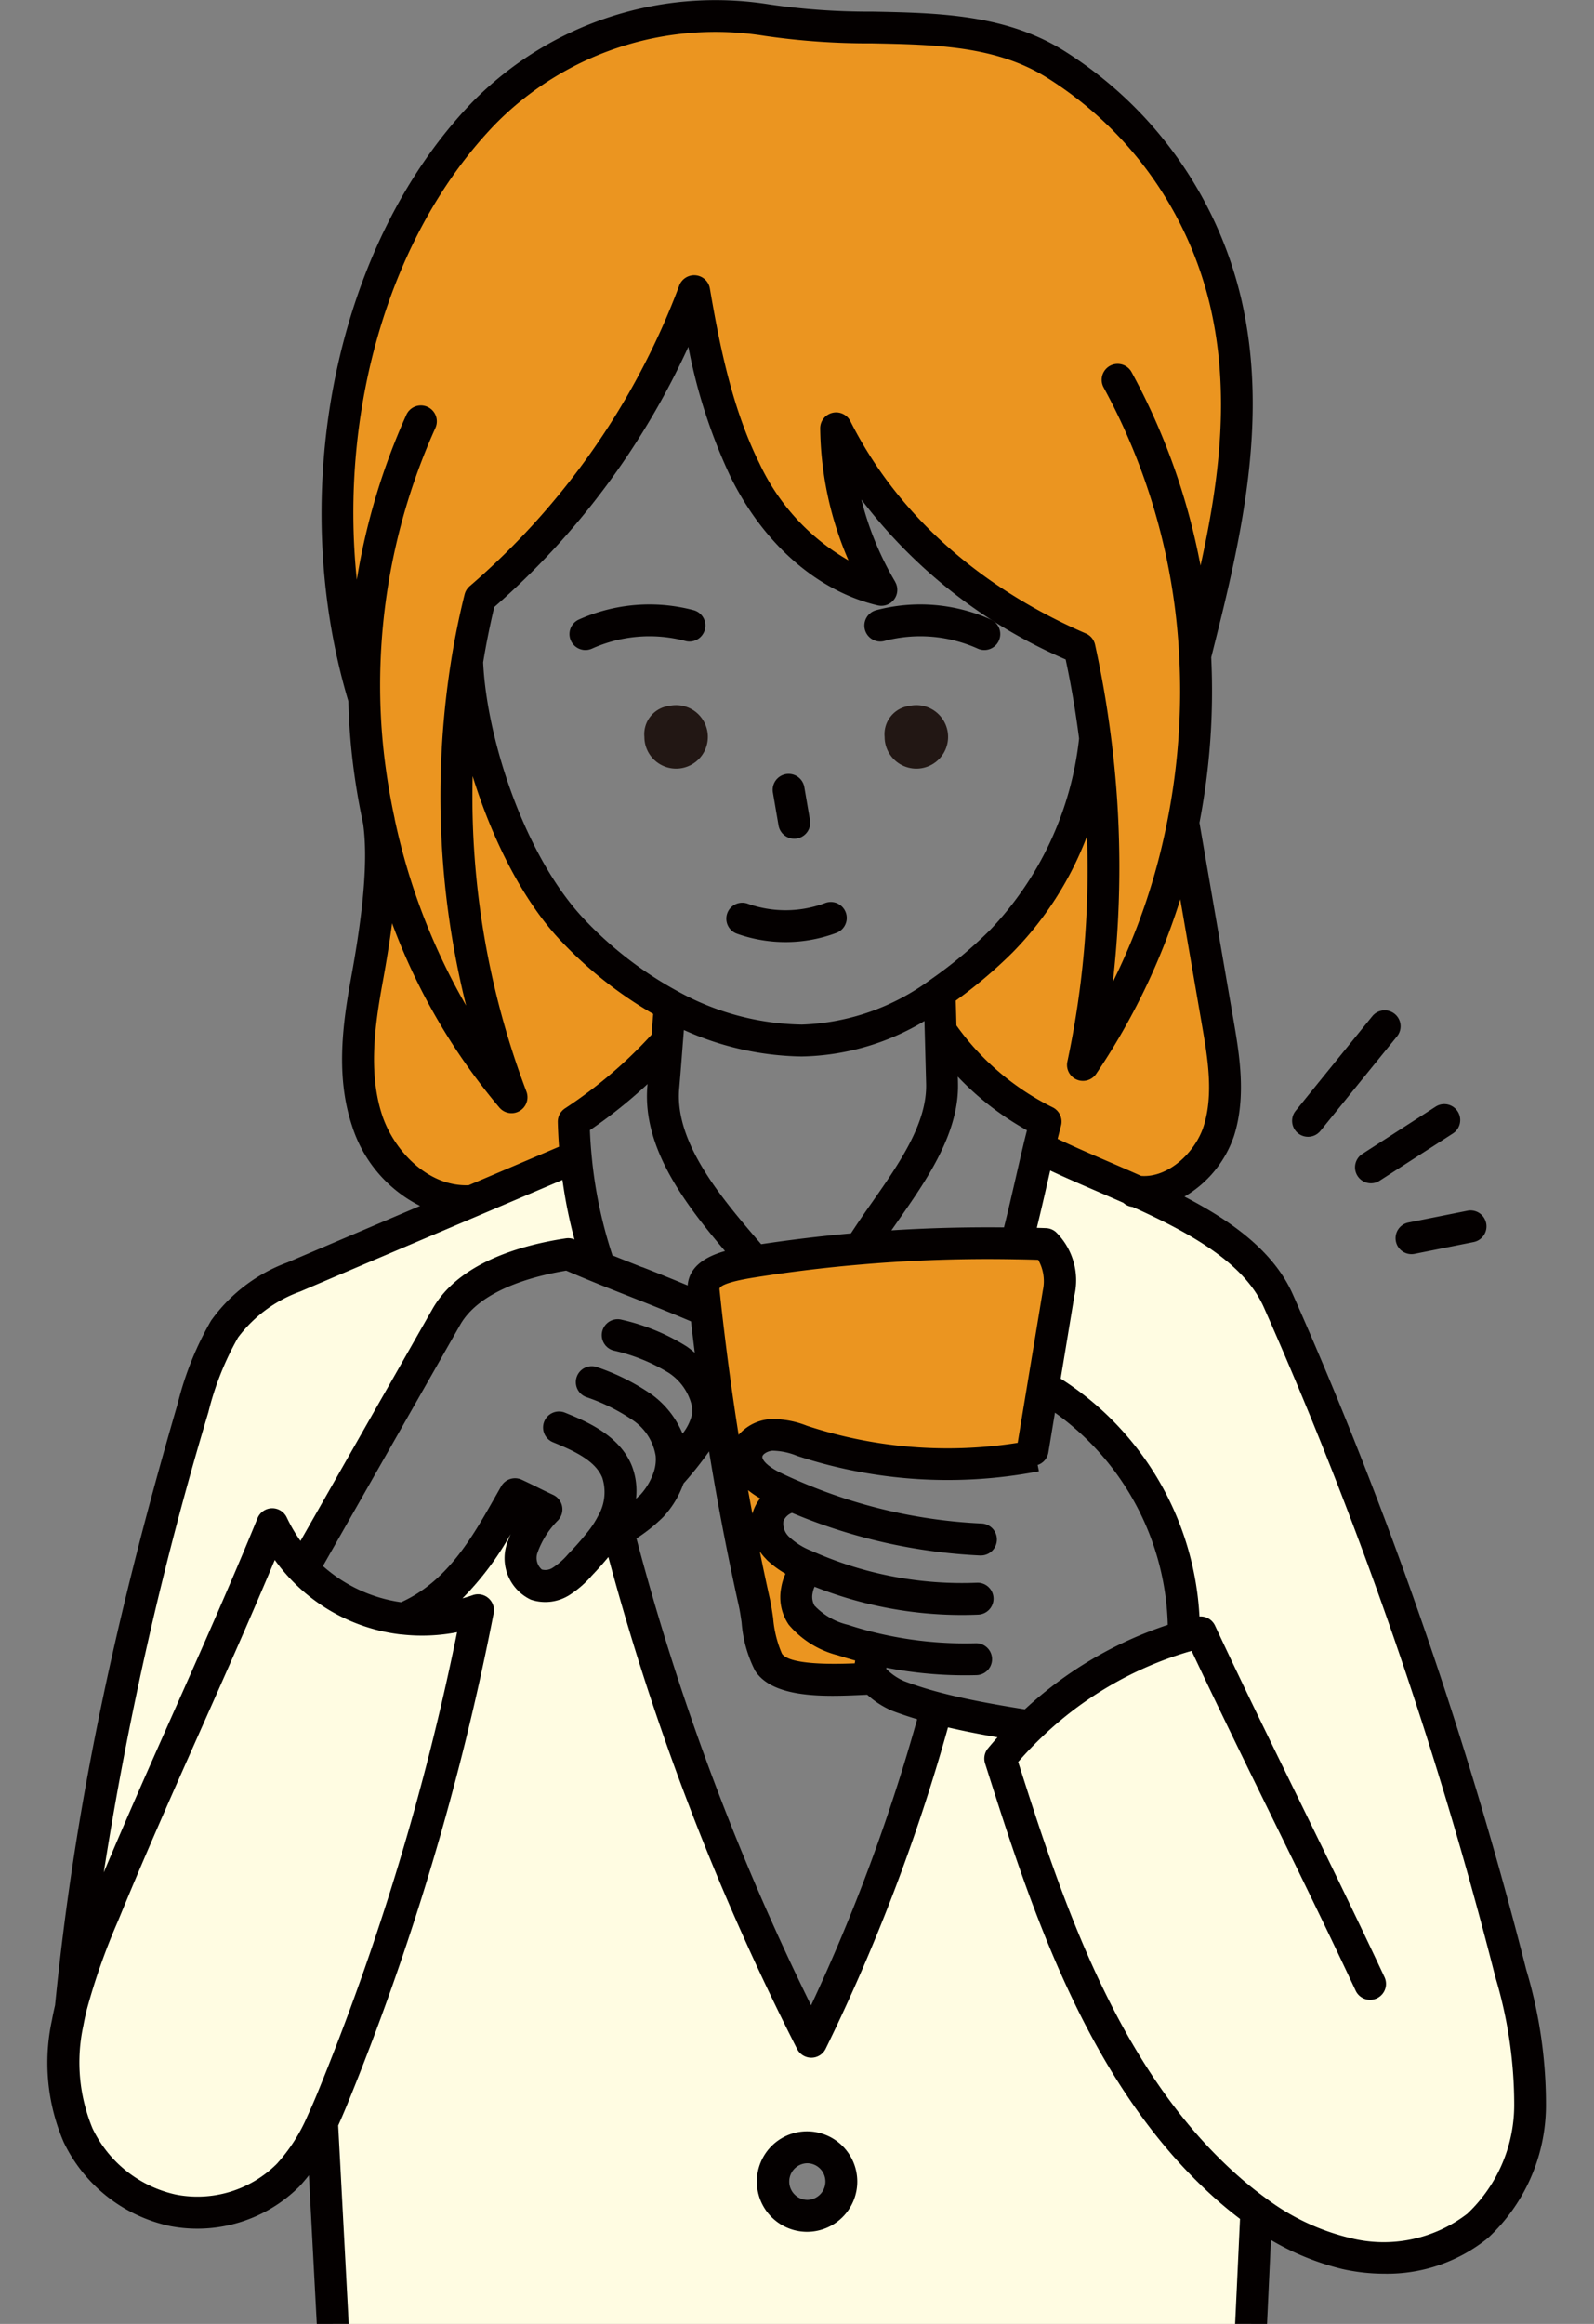 <svg xmlns="http://www.w3.org/2000/svg" width="114.839" height="167.337" viewBox="0 0 114.839 167.337"><rect x="0" y="0" width="114.839" height="167.337" fill="#808080" stroke="none"/><defs><clipPath id="clip-path"><path id="Rectangle_611" data-name="Rectangle 611" fill="none" d="M0 0h114.839v167.337H0z"/></clipPath></defs><g id="img_illust_13b" transform="translate(-1935.039)"><g id="Group_1666" data-name="Group 1666" transform="translate(1935.039)" clip-path="url(#clip-path)"><g id="グループ_1653" data-name="グループ 1653" transform="translate(3.436)"><g id="グループ_1651" data-name="グループ 1651" transform="translate(1.147 1.147)"><path id="パス_2205" data-name="パス 2205" d="M2164.542 255c4.314 1.939 8.563 4.256 10.168 7.878a304.125 304.125 0 0116.747 48.439 32.847 32.847 0 011.391 9.542 11.943 11.943 0 01-3.783 8.616 11.091 11.091 0 01-9.492 1.979 17.68 17.68 0 01-6.444-3.048 27.515 27.515 0 01-2.228-1.8c-8.757-7.835-12.665-19.595-16.222-30.793a26.181 26.181 0 012.143-2.307 26.9 26.9 0 0111.067-6.464 20.384 20.384 0 00-9.725-17.748l-.43-.072q.571-3.465 1.145-6.926a3.809 3.809 0 00-.955-3.514q-1.039-.039-2.083-.056v-.026c.577-2.192 1.089-4.594 1.634-6.877 2.044 1.055 4.568 2.053 7.067 3.177z" transform="translate(-2087.196 -170.345)" fill="#fffce2"/><path id="パス_2206" data-name="パス 2206" d="M2073.071 379.53c-.147 3.186-.3 6.526-.459 9.87h-65.99c-.292-5.5-.6-11.241-.863-16.258.253-.545.489-1.1.719-1.65a188.831 188.831 0 0010.516-35.233 11.98 11.98 0 01-5.378.617c4.256-1.746 6.3-5.932 8.045-8.961.729.335 1.536.755 2.264 1.089a7.382 7.382 0 00-1.752 2.809 2.148 2.148 0 001.027 2.605 2.107 2.107 0 001.765-.223 6.191 6.191 0 001.381-1.207 21.962 21.962 0 001.483-1.69c.381-.236.807-.482 1.244-.745a180.851 180.851 0 0013.935 36.771 134.066 134.066 0 009.03-23.995v-.016c2.225.581 4.627.981 6.72 1.309a26.06 26.06 0 00-2.143 2.307c3.557 11.2 7.464 22.958 16.222 30.793a27.581 27.581 0 002.234 1.808zm-29.9-2.12a2.469 2.469 0 10-2.471 2.467 2.469 2.469 0 002.47-2.466z" transform="translate(-1987.138 -221.469)" fill="#fffce2"/><path id="パス_2207" data-name="パス 2207" d="M2011.1 52.66c-4.22-13.981-1.522-31.666 8.616-42.172A23.377 23.377 0 012040.13 3.8c7.087 1.217 14.7-.627 20.792 3.186a27.891 27.891 0 0112.229 17.1c2 8.541-.04 16.967-2.189 25.475a48.927 48.927 0 01-.86 12.038 47.3 47.3 0 01-7.225 17.439 69.617 69.617 0 00.88-23.516 72.87 72.87 0 00-1.125-6.5c-7.471-3.232-13.869-8.554-17.534-15.822a23.388 23.388 0 003.261 11.625c-4.37-1.03-7.809-4.574-9.814-8.593s-2.917-8.485-3.675-12.911a54.178 54.178 0 01-15.431 22.115 56.012 56.012 0 00-.928 4.548 61.066 61.066 0 003.2 31.381 45.13 45.13 0 01-9.545-19.818v-.01q-.384-1.782-.636-3.58a44.434 44.434 0 01-.427-5.283z" transform="translate(-1989.438 -3.496)" fill="#eb9520"/><path id="パス_2208" data-name="パス 2208" d="M2161.377 182.44c.453 2.622.9 5.368.082 7.9-.794 2.458-3.33 4.656-5.874 4.338-2.5-1.125-5.023-2.123-7.064-3.176.154-.633.309-1.253.469-1.86a20.027 20.027 0 01-7.563-6.543c-.026-.938-.049-1.87-.076-2.746a33 33 0 004.446-3.7 24.874 24.874 0 006.762-14.6 69.629 69.629 0 01-.879 23.516 47.311 47.311 0 007.225-17.439c.805 4.67 1.665 9.628 2.472 14.31z" transform="translate(-2078.24 -110.023)" fill="#eb9520"/><path id="パス_2209" data-name="パス 2209" d="M2114.141 272.87a3.809 3.809 0 01.955 3.514l-1.145 6.926-.725 4.387.082.44a33.442 33.442 0 01-16.56-1.057 6.134 6.134 0 00-2.366-.469 1.871 1.871 0 00-1.765 1.391c-.174 1.1.965 1.91 1.965 2.389.446.213.9.42 1.352.614a2.332 2.332 0 00-1.785 1.565 2.441 2.441 0 00.7 2.179 6.125 6.125 0 002 1.273c.111.049.22.1.331.144l-.013.03a2.653 2.653 0 00-.574 3.4 5.775 5.775 0 002.979 1.792q1.265.413 2.563.7a1.655 1.655 0 00-.377 2.064c-1.864.039-6.474.518-7.556-1.188-.663-1.04-.741-3.078-1.014-4.285q-.482-2.165-.916-4.344-1-5.01-1.736-10.066-.482-3.307-.853-6.628c-.052-.469-.1-.935-.151-1.4-.157-1.509 2.008-1.864 3.508-2.1l.184-.03q3.773-.591 7.586-.915a107.418 107.418 0 0111.257-.374q1.033.007 2.074.048z" transform="translate(-2043.412 -184.434)" fill="#eb9520"/><path id="パス_2210" data-name="パス 2210" d="M2131.074 154.915a2.286 2.286 0 11-1.795 2.234 2.052 2.052 0 011.795-2.234z" transform="translate(-2070.13 -105.233)" fill="#221714"/><path id="パス_2211" data-name="パス 2211" d="M2078.324 154.915a2.286 2.286 0 11-1.795 2.234 2.051 2.051 0 011.795-2.234z" transform="translate(-2034.688 -105.233)" fill="#221714"/><path id="パス_2212" data-name="パス 2212" d="M2036.15 169.9l-.02.033c-.069.8-.138 1.686-.21 2.579a34.035 34.035 0 01-6.716 5.778q.03 1.309.151 2.549h-.049c-2.356 1.007-4.9 2.087-7.484 3.186l-.01-.023c-3.393.217-6.428-2.586-7.494-5.814s-.623-6.743-.016-10.089 1.345-8.029.876-11.4a45.13 45.13 0 009.545 19.818 61.07 61.07 0 01-3.2-31.381c.259 6.208 3.353 14.906 7.648 19.4a28.088 28.088 0 006.979 5.364z" transform="translate(-1992.454 -98.668)" fill="#eb9520"/><path id="パス_2213" data-name="パス 2213" d="M1988.686 261.865c-.709-.289-1.453-.6-2.261-.948-3.215.486-7.176 1.693-8.784 4.518-3.33 5.85-6.963 12.235-10.3 18.086l-.046.043a11.925 11.925 0 01-2.2-3.2c-3.852 9.417-8.318 18.706-12.17 28.119a46.213 46.213 0 00-2.346 6.7 233.543 233.543 0 018.807-43.2 22.137 22.137 0 012.27-5.673 10.948 10.948 0 014.994-3.75c3.957-1.693 8.432-3.593 12.777-5.437 2.585-1.1 5.128-2.179 7.484-3.186h.049a33.5 33.5 0 001.726 7.928z" transform="translate(-1950.07 -171.763)" fill="#fffce2"/><path id="パス_2214" data-name="パス 2214" d="M1973.485 341.3a11.98 11.98 0 005.378-.617 188.812 188.812 0 01-10.516 35.233c-.23.551-.466 1.106-.718 1.65a13.505 13.505 0 01-2.438 3.79 9.273 9.273 0 01-8.3 2.543 9.824 9.824 0 01-6.841-5.411 13.4 13.4 0 01-.755-8.068c.069-.367.144-.732.233-1.1v-.007a46.215 46.215 0 012.346-6.7c3.852-9.414 8.318-18.7 12.17-28.119a11.853 11.853 0 009.443 6.8z" transform="translate(-1949.007 -225.89)" fill="#fffce2"/></g><g id="Group_1665" data-name="Group 1665" fill="#040000"><path id="Path_2264" data-name="Path 2264" d="M2069.016 133.057a12.413 12.413 0 00-8.261.676 1.148 1.148 0 10.943 2.094 10.106 10.106 0 016.728-.551 1.148 1.148 0 10.591-2.22z" transform="translate(-2022.486 -89.121)"/><path id="Path_2265" data-name="Path 2265" d="M2124.866 134.461a1.148 1.148 0 001.405.815 10.108 10.108 0 016.728.551 1.148 1.148 0 00.943-2.094 12.412 12.412 0 00-8.261-.676 1.148 1.148 0 00-.815 1.404z" transform="translate(-2065.991 -89.121)"/><path id="Path_2266" data-name="Path 2266" d="M2101.644 198.018a8.13 8.13 0 01-5.588.046 1.148 1.148 0 00-.773 2.163 10.427 10.427 0 007.169-.059 1.148 1.148 0 00-.808-2.15z" transform="translate(-2045.629 -132.996)"/><path id="Path_2267" data-name="Path 2267" d="M2105.121 173.548a1.148 1.148 0 002.264-.386l-.407-2.372a1.148 1.148 0 10-2.264.386z" transform="translate(-2052.467 -114.11)"/><path id="Path_2268" data-name="Path 2268" d="M2052.031 141.838a306.054 306.054 0 00-16.81-48.622c-1.379-3.113-4.4-5.28-7.814-7.052a8.067 8.067 0 003.563-4.347c.92-2.865.386-5.96-.044-8.447l-.954-5.525c-.5-2.885-1-5.791-1.484-8.6a50.1 50.1 0 00.846-11.909c2-7.939 4.245-16.921 2.152-25.867a28.883 28.883 0 00-12.737-17.8c-4.225-2.644-9.1-2.74-13.817-2.833a49.975 49.975 0 01-7.4-.513 24.564 24.564 0 00-21.426 7.027c-9.816 10.172-13.479 27.9-8.932 43.152a45.771 45.771 0 00.431 5.263c.166 1.189.381 2.392.635 3.578v.011c.445 3.191-.282 7.824-.868 11.032-.6 3.278-1.13 7.075.056 10.656a9.724 9.724 0 004.91 5.793c-3.29 1.4-6.564 2.789-9.544 4.064a11.734 11.734 0 00-5.513 4.194 22.917 22.917 0 00-2.4 5.963c-4.756 16.305-7.483 29.675-8.839 43.336-.078.327-.153.681-.228 1.083a14.476 14.476 0 00.846 8.767 11.045 11.045 0 007.662 6.048 10.418 10.418 0 009.329-2.858l.037-.039c.224-.245.436-.5.641-.758l1.091 20.565a1.148 1.148 0 001.146 1.087h.062a1.149 1.149 0 001.086-1.208l-1.275-24.03c.227-.5.438-1 .616-1.427a189.222 189.222 0 0010.582-35.446 1.148 1.148 0 00-1.511-1.311c-.242.086-.488.16-.735.229a21.459 21.459 0 003.475-4.631q-.144.327-.261.664l-.017.054a3.3 3.3 0 001.719 4l.06.021a3.255 3.255 0 002.736-.35 7.355 7.355 0 001.611-1.4c.414-.427.808-.877 1.189-1.336a182.339 182.339 0 0013.6 35.428 1.149 1.149 0 001.023.627h.009a1.148 1.148 0 001.022-.643 135.551 135.551 0 008.815-23.143c1.171.272 2.37.506 3.566.712-.234.263-.465.529-.688.8a1.148 1.148 0 00-.208 1.077c3.26 10.265 7.318 23.041 16.548 31.3.585.525 1.2 1.03 1.82 1.5l-.058 1.259c-.121 2.612-.246 5.305-.373 8-.151 3.3-.3 6.6-.453 9.78a1.138 1.138 0 001.094 1.188h.053a1.16 1.16 0 001.148-1.107l.452-9.756c.124-2.642.246-5.28.365-7.844a18.792 18.792 0 005.14 2.089 13.89 13.89 0 003.027.338 11.524 11.524 0 007.457-2.56 13.055 13.055 0 004.189-9.439 33.769 33.769 0 00-1.42-9.884zm-23.247-60.726c-.606 1.875-2.542 3.71-4.5 3.56-.8-.359-1.608-.708-2.388-1.044-1.288-.555-2.516-1.086-3.625-1.621q.12-.478.244-.947a1.148 1.148 0 00-.636-1.34 18.684 18.684 0 01-6.9-5.881l-.02-.768-.028-1.021a34.161 34.161 0 004.085-3.457 24.117 24.117 0 005.368-8.373 66.369 66.369 0 01-1.411 16.22 1.149 1.149 0 002.074.888 48.187 48.187 0 006.06-12.574l.6 3.483.954 5.524c.409 2.355.87 5.025.123 7.351zm-12.877 41.972c-2.021-.322-4.124-.694-6.057-1.2a26.035 26.035 0 01-2.625-.827 4.1 4.1 0 01-1.293-.878.575.575 0 010-.093 29.741 29.741 0 005.683.548q.407 0 .813-.011a1.148 1.148 0 10-.063-2.3 27.365 27.365 0 01-6.744-.652 26.177 26.177 0 01-2.457-.674 4.849 4.849 0 01-2.412-1.384 1.3 1.3 0 01-.131-.914 1.744 1.744 0 01.138-.443 28.821 28.821 0 0010.607 2.032q.594 0 1.187-.025a1.148 1.148 0 10-.1-2.295 26.492 26.492 0 01-11.6-2.159c-.072-.03-.144-.062-.215-.093l-.09-.04-.043-.018a4.951 4.951 0 01-1.611-1.025 1.292 1.292 0 01-.375-1.113 1.11 1.11 0 01.611-.585 39.755 39.755 0 0013.53 3.067h.056a1.148 1.148 0 00.054-2.3 37.492 37.492 0 01-13.141-3.053l-.03-.013h-.006a32.934 32.934 0 01-1.268-.577c-.924-.442-1.366-.924-1.327-1.176.026-.167.355-.393.723-.423a4.872 4.872 0 011.767.367l.151.05a34.678 34.678 0 0017.1 1.1c.061-.009.123-.021.184-.033l-.091-.455a1.146 1.146 0 00.771-.9l.474-2.867a19.392 19.392 0 018.128 15.278 28.186 28.186 0 00-10.298 6.084zM1996.282 109q-.161-.851-.314-1.7a6.061 6.061 0 00.874.593 2.964 2.964 0 00-.56 1.107zm1.014 3.3a7.239 7.239 0 001.366 1.018 4.064 4.064 0 00-.309 1.023 3.508 3.508 0 00.553 2.656 6.827 6.827 0 003.544 2.2c.408.133.822.256 1.237.371a2.94 2.94 0 00-.033.206c-1.514.06-4.721.125-5.25-.708a8.135 8.135 0 01-.631-2.565c-.072-.488-.139-.948-.23-1.352-.253-1.135-.5-2.287-.729-3.438a3.637 3.637 0 00.486.581zm19.911-19.382q-.571 3.46-1.145 6.925-.336 2.027-.669 4.05a32.381 32.381 0 01-15.043-1.183l-.145-.047a6.676 6.676 0 00-2.672-.475 3.34 3.34 0 00-2.245 1.132q-.2-1.252-.381-2.5c-.317-2.176-.6-4.393-.848-6.589-.052-.467-.1-.931-.15-1.4-.017-.164.29-.492 2.547-.847l.179-.029c2.478-.388 5-.693 7.507-.906a106.687 106.687 0 0111.143-.37c.523.007 1.054.02 1.586.038a3.118 3.118 0 01.337 2.193zm-28.871-1.672c-.7-.277-1.4-.554-2.138-.85a32.435 32.435 0 01-1.5-7.181c-.058-.6-.1-1.212-.125-1.837a35.165 35.165 0 004.153-3.318c0 .043-.007.088-.011.131-.385 4.441 2.716 8.508 5.592 11.892-1.28.363-2.577 1.046-2.691 2.479a148.13 148.13 0 00-3.28-1.324zm18.229-49.357a22.258 22.258 0 01-2.432-5.915 36.786 36.786 0 0014.717 11.511c.4 1.873.72 3.785.967 5.693a23.684 23.684 0 01-6.414 13.788 31.924 31.924 0 01-4.285 3.571 16.51 16.51 0 01-9.275 3.241 19.039 19.039 0 01-8.942-2.4 26.908 26.908 0 01-6.694-5.143c-4.26-4.455-7.057-12.892-7.325-18.539.215-1.32.485-2.658.8-3.985a55.5 55.5 0 0013.984-18.738 39.081 39.081 0 003.066 9.418c2.4 4.828 6.259 8.181 10.578 9.2a1.148 1.148 0 001.251-1.7zm9.254 40.479c-.189.792-.374 1.6-.559 2.405-.276 1.2-.559 2.432-.854 3.608-2.7-.028-5.414.041-8.112.213l.463-.662c2.079-2.973 4.436-6.342 4.333-9.972 0-.142-.008-.288-.012-.432a20.847 20.847 0 004.984 3.861q-.123.475-.243.971zm-18.9 7.228c-2.8-3.245-6.252-7.275-5.912-11.207.089-1.024.178-2.17.263-3.3l.059-.737c0-.063.01-.123.015-.185a21.37 21.37 0 008.483 1.906 17.763 17.763 0 008.849-2.552l.04 1.509.079 2.991c.082 2.871-1.952 5.779-3.918 8.591a74.45 74.45 0 00-1.5 2.2c-2.156.193-4.32.454-6.46.776zm-19.166-80.652a22.255 22.255 0 0119.4-6.363 51.685 51.685 0 007.734.543c4.606.091 8.956.177 12.639 2.482a26.593 26.593 0 0111.724 16.389c1.477 6.316.671 12.589-.685 18.735a47.475 47.475 0 00-4.965-13.93 1.148 1.148 0 00-2.016 1.1 45.173 45.173 0 015.446 19.37 47.827 47.827 0 01-.84 11.76 45.932 45.932 0 01-3.94 11.676 73.255 73.255 0 00-.139-17.679 75.043 75.043 0 00-1.143-6.605 1.147 1.147 0 00-.665-.807c-7.746-3.351-13.612-8.636-16.965-15.285a1.148 1.148 0 00-2.174.532 24.577 24.577 0 002.038 9.487 15.7 15.7 0 01-6.414-6.982c-1.99-4-2.886-8.595-3.571-12.593a1.148 1.148 0 00-2.208-.208 53.172 53.172 0 01-15.1 21.646 1.152 1.152 0 00-.366.6 57.37 57.37 0 00-.947 4.635v.007a62.321 62.321 0 001.06 24.955 45.973 45.973 0 01-5.149-13.438v-.026a47.86 47.86 0 01-.622-3.5 43.572 43.572 0 01-.415-5.146v-.008a45.056 45.056 0 013.973-19.476 1.148 1.148 0 00-2.092-.947 47.269 47.269 0 00-3.571 11.878c-1.28-12.292 2.401-24.955 9.973-32.802zm-8.143 71.366c-1.016-3.068-.521-6.524.023-9.522.245-1.34.494-2.813.688-4.312a44.534 44.534 0 007.73 13.274A1.148 1.148 0 001980 78.6a60.006 60.006 0 01-3.875-22.713c1.378 4.459 3.6 8.982 6.42 11.927a29.177 29.177 0 006.589 5.195l-.094 1.157-.027.339a32.889 32.889 0 01-6.234 5.306 1.149 1.149 0 00-.519.986c.014.6.047 1.192.089 1.775-1.725.736-3.534 1.505-5.384 2.292l-1.124.478c-2.922.117-5.386-2.482-6.231-5.032zm-12.524 21.381a21.1 21.1 0 012.14-5.383A9.7 9.7 0 011963.7 93c3.956-1.693 8.431-3.592 12.774-5.435l1.387-.59c1.617-.687 3.206-1.363 4.733-2.014a34.726 34.726 0 00.867 4.286 1.158 1.158 0 00-.619-.079c-3.352.506-7.74 1.8-9.61 5.086l-2.919 5.128c-2.2 3.858-4.443 7.807-6.59 11.575a10.958 10.958 0 01-.991-1.694 1.164 1.164 0 00-1.069-.66 1.148 1.148 0 00-1.034.713c-1.922 4.7-4.036 9.452-6.08 14.049-1.669 3.753-3.379 7.61-5 11.465a248.73 248.73 0 017.537-33.139zm7.851 49.037c-.2.484-.443 1.054-.7 1.609l-.014.032a12.336 12.336 0 01-2.212 3.447 8.108 8.108 0 01-7.233 2.214 8.724 8.724 0 01-6.039-4.774 12.42 12.42 0 01-.666-7.37c.072-.388.144-.727.219-1.035l.014-.064a45.981 45.981 0 012.279-6.48c1.917-4.684 4.024-9.423 6.063-14.006 1.743-3.919 3.536-7.951 5.222-11.976a13.016 13.016 0 009.089 5.365h.045a13.205 13.205 0 004-.16 184.53 184.53 0 01-10.067 33.198zm18.106-38.864a1.457 1.457 0 00-.053.058 5.049 5.049 0 01-1.118.979.956.956 0 01-.767.112 1.108 1.108 0 01-.318-1.179 6.274 6.274 0 011.469-2.341 1.149 1.149 0 00-.334-1.855 45.275 45.275 0 01-1.108-.534 45.343 45.343 0 00-1.155-.555 1.146 1.146 0 00-1.474.47c-.16.276-.321.562-.486.854-1.6 2.821-3.4 6-6.731 7.5a10.745 10.745 0 01-5.63-2.608l6.97-12.242 2.919-5.128c1.423-2.5 5.264-3.508 7.637-3.9.673.288 1.323.56 1.976.826.924.377 1.79.718 2.655 1.058 1.354.534 2.75 1.084 4.362 1.77q.13 1.13.272 2.262a7.34 7.34 0 00-.568-.446 15.063 15.063 0 00-4.672-1.93 1.148 1.148 0 00-.626 2.21 13.127 13.127 0 013.978 1.6 3.9 3.9 0 011.682 2.412 2.576 2.576 0 01.025.514 3.539 3.539 0 01-.7 1.459 6.639 6.639 0 00-2.193-2.795 15.922 15.922 0 00-3.931-1.982 1.148 1.148 0 00-.833 2.14 13.949 13.949 0 013.379 1.674 3.845 3.845 0 011.642 2.571 2.833 2.833 0 01-.11 1.064 4.591 4.591 0 01-1.006 1.744c-.1.094-.2.18-.3.27a4.984 4.984 0 00-.292-2.344c-.894-2.249-3.354-3.25-4.824-3.848a1.148 1.148 0 00-.865 2.127c1.53.623 3.064 1.334 3.554 2.567a3.4 3.4 0 01-.3 2.732 6.782 6.782 0 01-.722 1.119 20.958 20.958 0 01-1.404 1.595zm17.464 32.537a180.089 180.089 0 01-12.58-33.623 11.868 11.868 0 001.9-1.516l.034-.035a6.905 6.905 0 001.453-2.4l.015-.018a25.171 25.171 0 001.83-2.3 195.1 195.1 0 002.145 11.138c.073.321.134.74.2 1.183a9.191 9.191 0 00.966 3.465c.969 1.527 3.375 1.813 5.591 1.813.739 0 1.456-.031 2.092-.06l.4-.017a6.373 6.373 0 001.8 1.157l.044.018c.576.216 1.163.412 1.754.591a133.281 133.281 0 01-7.644 20.603zm50.656 7.207a10.77 10.77 0 01-3.377 7.792 9.862 9.862 0 01-8.48 1.741 16.476 16.476 0 01-6.041-2.862 26.544 26.544 0 01-2.137-1.728c-8.589-7.685-12.557-19.79-15.7-29.681.522-.6 1.075-1.184 1.655-1.738a25.856 25.856 0 0110.574-6.182l.267-.073c1.882 4 3.836 7.989 5.731 11.853 2.015 4.112 4.1 8.364 6.086 12.611a1.148 1.148 0 002.08-.973c-2-4.266-4.084-8.528-6.1-12.649s-4.117-8.4-6.111-12.665a1.147 1.147 0 00-1.121-.657 21.664 21.664 0 00-10-17.128q.5-3 .99-5.986a4.875 4.875 0 00-1.339-4.573 1.149 1.149 0 00-.7-.277c-.223-.009-.446-.015-.668-.022.254-1.036.5-2.1.736-3.134l.228-.991c1.025.481 2.119.955 3.261 1.448.658.284 1.335.578 2.01.877a1.14 1.14 0 00.584.286l.089.014c4.074 1.839 8.016 3.993 9.451 7.233a303.7 303.7 0 0116.684 48.256 31.919 31.919 0 011.348 9.208z" transform="translate(-1945.51)"/><path id="Path_2269" data-name="Path 2269" d="M2104.845 467.735a3.617 3.617 0 000 7.235 3.617 3.617 0 003.617-3.615 3.621 3.621 0 00-3.617-3.62zm1.321 3.618a1.32 1.32 0 01-1.321 1.32 1.321 1.321 0 010-2.641 1.322 1.322 0 011.321 1.32z" transform="translate(-2050.136 -314.266)"/><path id="Path_2270" data-name="Path 2270" d="M2219.174 230.577a1.149 1.149 0 001.615-.17q2.756-3.405 5.518-6.807a1.148 1.148 0 10-1.782-1.448q-2.764 3.4-5.52 6.81a1.148 1.148 0 00.169 1.615z" transform="translate(-2129.095 -148.976)"/><path id="Path_2271" data-name="Path 2271" d="M2233.1 245.893a1.148 1.148 0 101.245 1.93l2.031-1.308 3.25-2.095a1.148 1.148 0 00-1.246-1.93c-1.234.8-2.208 1.424-3.247 2.093z" transform="translate(-2138.388 -162.803)"/><path id="Path_2272" data-name="Path 2272" d="M2241.49 267.868a1.148 1.148 0 001.351.9l4.254-.85a1.148 1.148 0 10-.452-2.252q-2.125.426-4.25.849a1.149 1.149 0 00-.903 1.353z" transform="translate(-2144.361 -178.484)"/></g></g></g></g></svg>